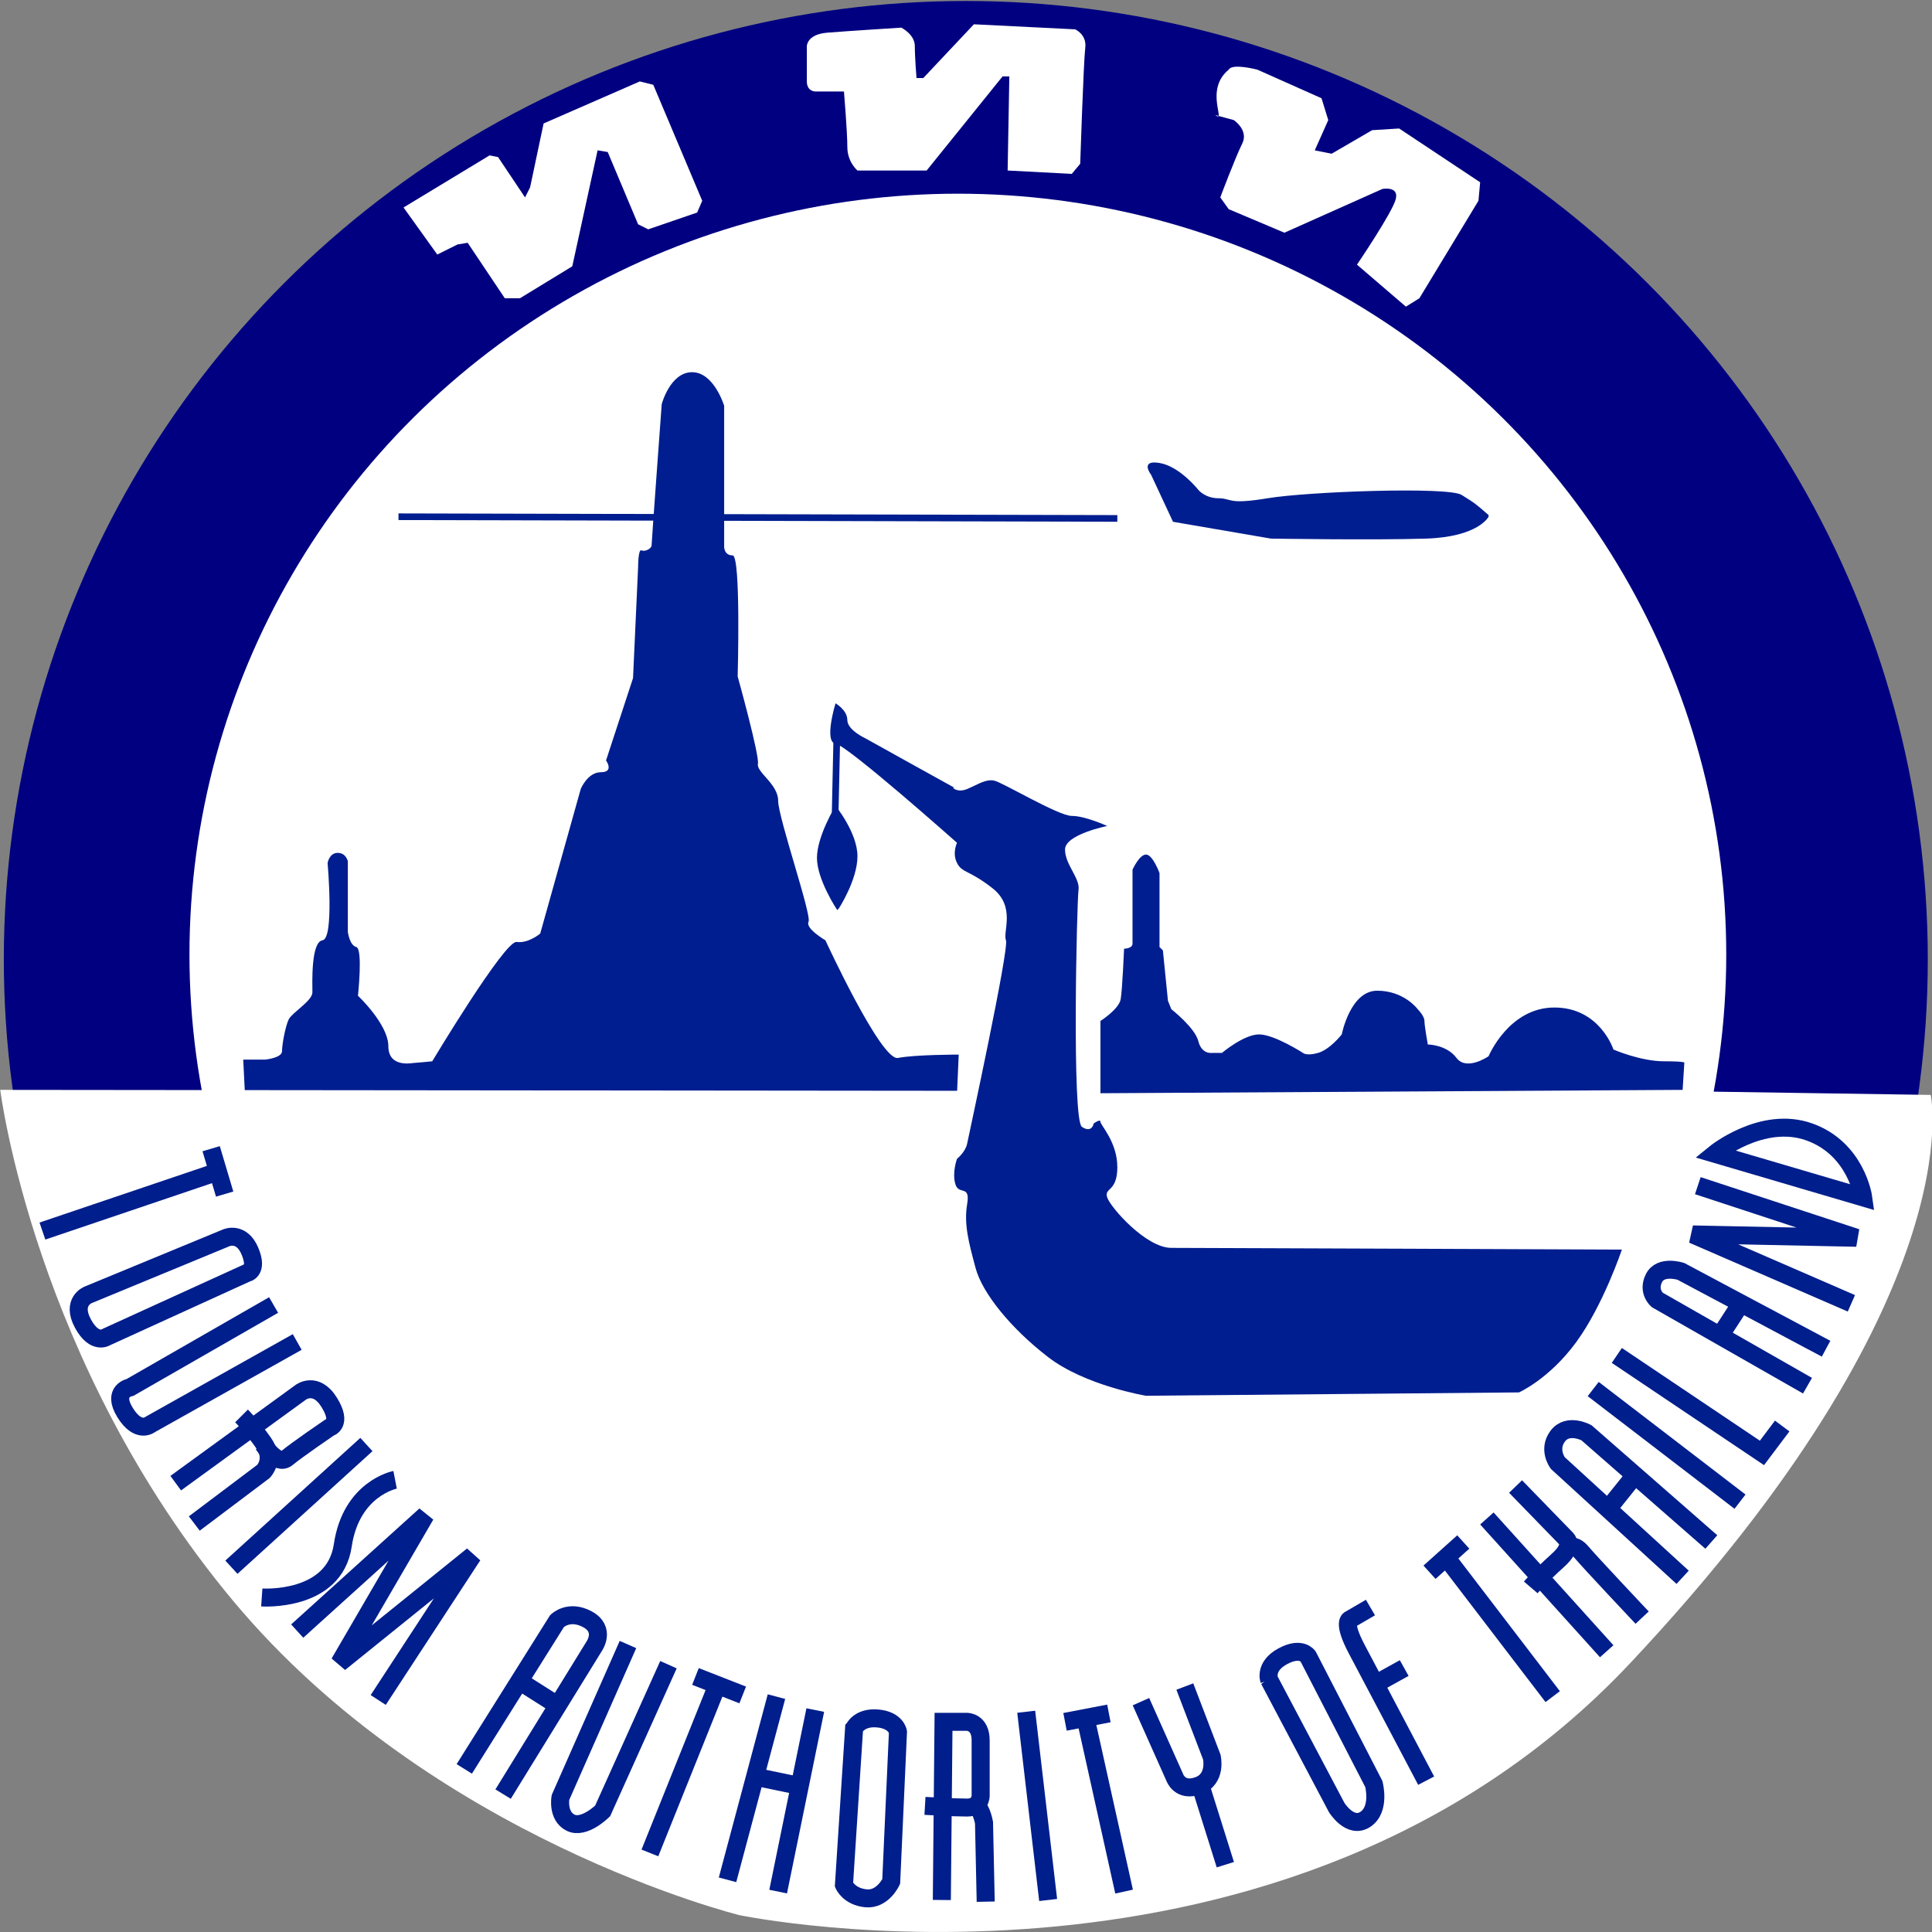 <?xml version="1.0" encoding="UTF-8" standalone="no"?>
<svg
   xmlns:dc="http://purl.org/dc/elements/1.1/"
   xmlns:cc="http://creativecommons.org/ns#"
   xmlns:rdf="http://www.w3.org/1999/02/22-rdf-syntax-ns#"
   xmlns:svg="http://www.w3.org/2000/svg"
   xmlns="http://www.w3.org/2000/svg"
   version="1.1"
   id="svg2"
   height="580"
   width="580">
  <rect width="100%" height="100%" fill="#808080" stroke="none"/>
  <defs
     id="defs4" />
  <g
     transform="translate(0,-472.362)"
     style="display:inline"
     id="layer1" />
  <g
     transform="translate(0,-472.362)"
     style="display:inline"
     id="layer3" />
  <g
     transform="translate(0,-472.362)"
     style="display:inline"
     id="layer2" />
  <g
     transform="translate(0,-472.362)"
     style="display:inline"
     id="layer4">
    <g
       transform="matrix(2.006,0,0,1.998,-467.516,-161.729)"
       id="g3892">
      <ellipse
         ry="144.286"
         rx="145.714"
         cy="458.791"
         cx="379.286"
         style="display:inline;fill:#000080;fill-opacity:1"
         id="path2998"
         transform="matrix(0.988,0,0,0.998,2.862,3.636)" />
      <ellipse
         ry="117.857"
         rx="121.429"
         cy="465.219"
         cx="372.857"
         style="display:inline;fill:#ffffff;fill-opacity:1"
         id="path3000"
         transform="matrix(0.947,0,0,0.97,23.311,9.526)" />
      <path
         style="display:inline;fill:#ffffff;stroke:#000000;stroke-width:1px;stroke-linecap:butt;stroke-linejoin:miter;stroke-opacity:0"
         d="m 301.531,354.094 -3.03,1.515 -5.051,-7.071 12.879,-7.829 1.263,0.253 4.041,6.061 0.758,-1.515 2.02,-9.596 14.395,-6.313 2.02,0.505 7.324,17.425 -0.758,1.768 -7.324,2.525 -1.515,-0.758 -4.546,-10.859 -1.515,-0.253 -3.788,17.425 -7.829,4.798 -2.273,0 -5.556,-8.334 z"
         id="path3007" />
      <path
         style="display:inline;fill:#ffffff;stroke:none"
         d="m 359.362,331.113 -4.293,0 c 0,0 -1.263,0 -1.263,-1.515 0,-1.515 0,-5.303 0,-5.303 0,0 0,-1.768 3.03,-2.02 3.03,-0.253 11.112,-0.758 11.112,-0.758 0,0 2.02,1.01 2.02,2.778 0,1.768 0.253,4.798 0.253,4.798 l 1.01,0 7.576,-8.081 15.152,0.758 c 0,0 1.768,0.758 1.515,2.778 -0.253,2.02 -0.758,17.425 -0.758,17.425 l -1.263,1.515 -9.596,-0.505 0.253,-14.142 -1.01,0 -11.364,14.142 -10.354,0 c 0,0 -1.515,-1.263 -1.515,-3.536 0,-2.273 -0.505,-8.334 -0.505,-8.334 z"
         id="path3777" />
      <path
         style="display:inline;fill:#ffffff;stroke:none"
         d="m 414.92,334.649 2.778,0.758 c 0,0 2.273,1.515 1.263,3.536 -1.01,2.02 -3.283,8.081 -3.283,8.081 l 1.263,1.768 8.334,3.536 14.647,-6.566 c 0,0 2.525,-0.505 2.02,1.515 -0.505,2.02 -5.808,9.849 -5.808,9.849 l 7.324,6.313 2.02,-1.263 8.839,-14.647 0.253,-2.778 -12.122,-8.081 -4.041,0.253 -6.061,3.536 -2.525,-0.505 2.02,-4.546 -1.01,-3.283 -9.596,-4.293 c 0,0 -3.788,-1.01 -4.293,0 -3.725,3.059 -0.279,8.125 -2.02,6.819 z"
         id="path3779" />
      <path
         style="display:inline;fill:#001e90;fill-opacity:1;stroke:none"
         d="m 455.831,394.753 0,0.253 c 0,0 -1.515,3.03 -9.344,3.283 -7.829,0.253 -23.234,0 -23.234,0 l -14.647,-2.525 -3.283,-7.071 c 0,0 -1.768,-2.273 1.263,-1.768 3.03,0.505 5.808,4.041 5.808,4.041 0,0 1.01,1.263 3.03,1.263 2.02,0 1.263,1.01 7.324,0 6.061,-1.01 27.022,-1.768 29.042,-0.505 2.02,1.263 2.02,1.263 4.041,3.03 z"
         id="path3784" />
      <path
         style="display:inline;fill:#001e8f;fill-opacity:1;stroke:none"
         d="m 376.282,481.626 -106.571,0 -0.253,-5.051 3.283,0 c 0,0 2.525,-0.253 2.525,-1.263 0,-1.01 0.505,-3.788 1.01,-4.798 0.505,-1.01 3.536,-2.778 3.536,-4.041 0,-1.263 -0.253,-7.576 1.515,-7.829 1.768,-0.253 0.758,-11.617 0.758,-11.617 0,0 0.253,-1.515 1.515,-1.515 1.263,0 1.515,1.263 1.515,1.263 l 0,10.607 c 0,0 0.253,2.02 1.263,2.273 1.01,0.253 0.253,7.324 0.253,7.324 0,0 4.546,4.293 4.546,7.576 0,3.283 3.536,2.525 3.788,2.525 0.253,0 2.778,-0.253 2.778,-0.253 0,0 10.859,-18.183 12.627,-17.93 1.768,0.253 3.536,-1.263 3.536,-1.263 l 6.061,-21.718 c 0,0 1.01,-2.525 3.03,-2.525 2.02,0 0.758,-1.768 0.758,-1.768 l 4.041,-12.374 0.758,-16.668 c 0,0 0,-2.778 0.505,-2.525 0.505,0.253 1.515,-0.253 1.515,-0.758 0,-0.505 1.515,-21.213 1.515,-21.213 0,0 1.263,-4.798 4.546,-4.798 3.283,0 4.798,5.051 4.798,5.051 l 0,21.213 c 0,0 0,1.263 1.263,1.263 1.263,0 0.758,18.183 0.758,18.183 0,0 3.283,11.869 3.03,13.132 -0.253,1.263 3.03,3.03 3.03,5.556 0,2.525 5.051,17.173 4.546,18.183 -0.505,1.01 2.525,2.778 2.525,2.778 0,0 8.334,18.183 10.859,17.678 2.525,-0.505 9.091,-0.505 9.091,-0.505 z"
         id="path3786" />
      <path
         style="display:inline;fill:#001e8f;fill-opacity:1;stroke:none"
         d="m 358.604,453.847 -0.253,0.253 c 0,0 -3.03,-4.546 -3.03,-7.829 0,-3.283 2.778,-7.829 2.778,-7.829 0,0 3.283,4.041 3.283,7.576 0,3.536 -2.778,7.829 -2.778,7.829 z"
         id="path3790" />
      <path
         style="display:inline;fill:#001e8f;fill-opacity:1;stroke:#001e8f;stroke-width:1px;stroke-linecap:butt;stroke-linejoin:miter;stroke-opacity:1"
         d="m 358.047,439.452 0.253,-11.617"
         id="path3792" />
      <path
         style="display:inline;fill:#ffffff;fill-opacity:1;stroke:none"
         d="m 488.409,481.373 33.588,0.505 c 0,0 6.566,30.305 -44.952,85.358 -51.518,55.053 -133.34,37.881 -133.34,37.881 0,0 -45.962,-11.364 -75.761,-47.225 -29.799,-35.86 -34.85,-76.772 -34.85,-76.772 z"
         id="path3799" />
      <path
         style="display:inline;fill:none;stroke:#001e8c;stroke-width:2.7;stroke-linecap:butt;stroke-linejoin:miter;stroke-miterlimit:4;stroke-dasharray:none;stroke-opacity:1"
         d="m 264.66,489.96 2.02,6.819"
         id="path3014" />
      <path
         style="display:inline;fill:none;stroke:#001e8c;stroke-width:2.7;stroke-linecap:butt;stroke-linejoin:miter;stroke-miterlimit:4;stroke-dasharray:none;stroke-opacity:1"
         d="m 265.418,493.495 -26.011,8.839"
         id="path3016" />
      <path
         style="display:inline;fill:none;stroke:#001e8c;stroke-width:2.7;stroke-linecap:butt;stroke-linejoin:miter;stroke-miterlimit:4;stroke-dasharray:none;stroke-opacity:1"
         d="m 246.225,511.931 20.708,-8.586 c 0,0 2.273,-1.01 3.536,2.02 1.263,3.03 -0.505,3.283 -0.505,3.283 l -20.961,9.596 c 0,0 -1.768,1.263 -3.536,-2.02 -1.768,-3.283 0.758,-4.293 0.758,-4.293 z"
         id="path3787" />
      <path
         style="display:inline;fill:none;stroke:#001e8c;stroke-width:2.7;stroke-linecap:butt;stroke-linejoin:miter;stroke-miterlimit:4;stroke-dasharray:none;stroke-opacity:1"
         d="m 277.539,519.002 -21.971,12.374 c 0,0 -1.768,1.515 -3.788,-1.768 -2.02,-3.283 0.758,-3.788 0.758,-3.788 l 21.466,-12.374"
         id="path3789" />
      <path
         style="display:inline;fill:none;stroke:#001e8c;stroke-width:2.7;stroke-linecap:butt;stroke-linejoin:miter;stroke-miterlimit:4;stroke-dasharray:none;stroke-opacity:1"
         d="m 262.135,546.276 10.354,-7.829 c 0,0 1.768,-1.768 0,-4.293 -1.768,-2.525 -3.283,-4.041 -3.283,-4.041"
         id="path3791" />
      <path
         style="display:inline;fill:none;stroke:#001e8c;stroke-width:2.7;stroke-linecap:butt;stroke-linejoin:miter;stroke-miterlimit:4;stroke-dasharray:none;stroke-opacity:1"
         d="m 272.489,534.406 c 0,0 2.02,3.283 3.536,2.02 1.515,-1.263 6.313,-4.546 6.313,-4.546 0,0 2.02,-0.505 0,-3.788 -2.02,-3.283 -4.293,-1.515 -4.293,-1.515 l -18.688,13.637"
         id="path3793" />
      <path
         style="display:inline;fill:none;stroke:#001e8c;stroke-width:2.7;stroke-linecap:butt;stroke-linejoin:miter;stroke-miterlimit:4;stroke-dasharray:none;stroke-opacity:1"
         d="m 267.69,552.842 20.203,-18.435"
         id="path3795" />
      <path
         style="display:inline;fill:none;stroke:#001e8c;stroke-width:2.7;stroke-linecap:butt;stroke-linejoin:miter;stroke-miterlimit:4;stroke-dasharray:none;stroke-opacity:1"
         d="m 292.187,539.71 c 0,0 -6.566,1.263 -7.829,9.849 -1.263,8.586 -12.122,7.829 -12.122,7.829"
         id="path3797" />
      <path
         style="display:inline;fill:none;stroke:#001e8c;stroke-width:2.7;stroke-linecap:butt;stroke-linejoin:miter;stroke-miterlimit:4;stroke-dasharray:none;stroke-opacity:1"
         d="m 277.539,562.438 19.193,-17.425 -12.879,22.223 19.951,-16.162 -14.142,21.718"
         id="path3800" />
      <path
         style="fill:#001e8f;fill-opacity:1;stroke:#001e8f;stroke-width:1px;stroke-linecap:butt;stroke-linejoin:miter;stroke-opacity:1"
         d="m 292.692,395.005 107.581,0.253"
         id="path3782" />
      <path
         style="fill:#001e8f;fill-opacity:1;stroke:none"
         d="m 460.377,526.578 -55.811,0.505 c 0,0 -9.091,-1.515 -14.647,-5.808 -5.556,-4.293 -9.849,-9.596 -10.859,-13.385 -1.01,-3.788 -1.768,-6.566 -1.263,-9.596 0.505,-3.03 -1.263,-1.263 -1.768,-3.03 -0.505,-1.768 0.253,-3.788 0.253,-3.788 0,0 1.263,-1.01 1.515,-2.273 0.253,-1.263 6.313,-29.294 5.808,-30.557 -0.505,-1.263 1.515,-5.051 -2.02,-7.829 -3.536,-2.778 -4.546,-2.273 -5.303,-3.788 -0.758,-1.515 0,-3.03 0,-3.03 0,0 -16.415,-14.647 -18.183,-14.9 -1.768,-0.253 0,-6.061 0,-6.061 0,0 1.768,1.01 1.768,2.525 0,1.515 2.778,2.778 2.778,2.778 0,0 14.9,8.334 13.637,7.576 -1.263,-0.758 -0.253,0.758 1.515,0 1.768,-0.758 2.778,-1.515 4.041,-1.263 1.263,0.253 9.596,5.303 11.617,5.303 2.02,0 5.303,1.515 5.303,1.515 0,0 -6.313,1.263 -6.313,3.536 0,2.273 2.273,4.293 2.02,6.061 -0.253,1.768 -1.01,34.598 0.505,35.608 1.515,1.01 1.768,-0.505 1.768,-0.505 0,0 1.01,-0.758 1.01,-0.253 0,0.505 2.525,3.03 2.525,6.819 0,3.788 -2.02,3.03 -1.515,4.546 0.505,1.515 5.808,7.576 9.596,7.576 3.788,0 66.165,0.253 66.165,0.253 l 1.263,0 c 0,0 -2.778,8.334 -6.819,13.89 -4.041,5.556 -8.586,7.576 -8.586,7.576 z"
         id="path3788" />
      <path
         style="fill:#001e8f;fill-opacity:1;stroke:none"
         d="m 484.873,481.121 -87.126,0.505 0,-10.859 c 0,0 2.778,-1.768 3.03,-3.283 0.253,-1.515 0.505,-7.576 0.505,-7.576 0,0 1.263,0 1.263,-0.758 0,-0.758 0,-11.112 0,-11.112 0,0 1.01,-2.273 2.02,-2.273 1.01,0 2.02,2.778 2.02,2.778 l 0,11.112 0.505,0.505 0.758,7.576 0.505,1.263 c 0,0 3.536,2.778 4.041,4.798 0.505,2.02 2.02,1.768 2.02,1.768 l 1.515,0 c 0,0 3.283,-2.778 5.556,-2.778 2.273,0 6.566,2.778 6.566,2.778 0,0 0.505,0.505 2.273,0 1.768,-0.505 3.536,-2.778 3.536,-2.778 0,0 1.263,-6.566 5.303,-6.566 4.041,0 6.061,2.778 6.061,2.778 0,0 1.01,1.01 1.01,1.768 0,0.758 0.505,3.536 0.505,3.536 0,0 2.778,0 4.293,2.02 1.515,2.02 4.798,-0.253 4.798,-0.253 0,0 3.03,-7.324 9.849,-7.324 6.819,0 8.839,6.313 8.839,6.313 0,0 4.041,1.768 7.576,1.768 3.536,0 3.03,0.253 3.03,0.253 z"
         id="path3794" />
      <path
         style="fill:none;stroke:#001e8c;stroke-width:2.7;stroke-linecap:butt;stroke-linejoin:miter;stroke-miterlimit:4;stroke-dasharray:none;stroke-opacity:1"
         d="m 308.349,586.934 13.637,-22.223 c 0,0 1.768,-2.525 -1.01,-4.041 -2.778,-1.515 -4.546,0.253 -4.546,0.253 l -13.89,22.223"
         id="path3804" />
      <path
         style="fill:none;stroke:#001e8c;stroke-width:2.7;stroke-linecap:butt;stroke-linejoin:miter;stroke-miterlimit:4;stroke-dasharray:none;stroke-opacity:1"
         d="m 310.874,570.014 5.556,3.536"
         id="path3806" />
      <path
         style="fill:none;stroke:#001e8c;stroke-width:2.7;stroke-linecap:butt;stroke-linejoin:miter;stroke-miterlimit:4;stroke-dasharray:none;stroke-opacity:1"
         d="m 327.037,564.459 -10.102,22.981 c 0,0 -0.505,2.778 1.515,3.788 2.02,1.01 4.798,-1.768 4.798,-1.768 l 9.849,-21.971"
         id="path3808" />
      <path
         style="fill:none;stroke:#001e8c;stroke-width:2.7;stroke-linecap:butt;stroke-linejoin:miter;stroke-miterlimit:4;stroke-dasharray:none;stroke-opacity:1"
         d="m 337.138,569.257 7.071,2.778"
         id="path3810" />
      <path
         style="fill:none;stroke:#001e8c;stroke-width:2.7;stroke-linecap:butt;stroke-linejoin:miter;stroke-miterlimit:4;stroke-dasharray:none;stroke-opacity:1"
         d="m 340.421,570.519 -10.102,25.254"
         id="path3812" />
      <path
         style="fill:none;stroke:#001e8c;stroke-width:2.7;stroke-linecap:butt;stroke-linejoin:miter;stroke-miterlimit:4;stroke-dasharray:none;stroke-opacity:1"
         d="m 349.26,572.287 -7.324,27.527"
         id="path3814" />
      <path
         style="fill:none;stroke:#001e8c;stroke-width:2.7;stroke-linecap:butt;stroke-linejoin:miter;stroke-miterlimit:4;stroke-dasharray:none;stroke-opacity:1"
         d="m 346.482,584.409 6.061,1.263"
         id="path3816" />
      <path
         style="fill:none;stroke:#001e8c;stroke-width:2.7;stroke-linecap:butt;stroke-linejoin:miter;stroke-miterlimit:4;stroke-dasharray:none;stroke-opacity:1"
         d="m 355.069,574.307 -5.556,27.274"
         id="path3818" />
      <path
         style="fill:none;stroke:#001e8c;stroke-width:2.7;stroke-linecap:butt;stroke-linejoin:miter;stroke-miterlimit:4;stroke-dasharray:none;stroke-opacity:1"
         d="m 360.877,577.085 -1.515,23.486 c 0,0 0.758,1.768 3.283,2.02 2.525,0.253 3.788,-2.525 3.788,-2.525 l 1.01,-22.476 c 0,0 -0.253,-1.768 -3.03,-2.02 -2.778,-0.253 -3.536,1.515 -3.536,1.515 z"
         id="path3820" />
      <path
         style="fill:none;stroke:#001e8c;stroke-width:2.7;stroke-linecap:butt;stroke-linejoin:miter;stroke-miterlimit:4;stroke-dasharray:none;stroke-opacity:1"
         d="m 374.009,602.844 0.253,-26.769 3.536,0 c 0,0 2.02,0 2.02,2.778 0,2.778 0,8.334 0,8.334 0,0 0,1.768 -2.02,1.768 -2.02,0 -6.313,-0.253 -6.313,-0.253"
         id="path3824" />
      <path
         style="fill:none;stroke:#001e8c;stroke-width:2.7;stroke-linecap:butt;stroke-linejoin:miter;stroke-miterlimit:4;stroke-dasharray:none;stroke-opacity:1"
         d="m 380.575,603.097 -0.253,-11.869 c 0,0 -0.505,-2.778 -1.515,-2.525"
         id="path3826" />
      <path
         style="fill:none;stroke:#001e8c;stroke-width:2.7;stroke-linecap:butt;stroke-linejoin:miter;stroke-miterlimit:4;stroke-dasharray:none;stroke-opacity:1"
         d="m 389.919,602.844 -3.283,-28.284"
         id="path3828" />
      <path
         style="fill:none;stroke:#001e8c;stroke-width:2.7;stroke-linecap:butt;stroke-linejoin:miter;stroke-miterlimit:4;stroke-dasharray:none;stroke-opacity:1"
         d="m 392.444,576.075 6.566,-1.263"
         id="path3830" />
      <path
         style="fill:none;stroke:#001e8c;stroke-width:2.7;stroke-linecap:butt;stroke-linejoin:miter;stroke-miterlimit:4;stroke-dasharray:none;stroke-opacity:1"
         d="m 395.475,575.318 5.808,26.264"
         id="path3832" />
      <path
         style="fill:none;stroke:#001e8c;stroke-width:2.7;stroke-linecap:butt;stroke-linejoin:miter;stroke-miterlimit:4;stroke-dasharray:none;stroke-opacity:1"
         d="m 403.808,573.045 5.051,11.364 c 0,0 0.758,2.273 3.536,1.263 2.778,-1.01 2.02,-4.293 2.02,-4.293 l -4.041,-10.607"
         id="path3834" />
      <path
         style="fill:none;stroke:#001e8c;stroke-width:2.7;stroke-linecap:butt;stroke-linejoin:miter;stroke-miterlimit:4;stroke-dasharray:none;stroke-opacity:1"
         d="m 416.435,597.541 -3.788,-12.122"
         id="path3836" />
      <path
         style="fill:none;stroke:#001e8c;stroke-width:2.7;stroke-linecap:butt;stroke-linejoin:miter;stroke-miterlimit:4;stroke-dasharray:none;stroke-opacity:1"
         d="m 423.001,569.762 10.102,19.193 c 0,0 2.02,3.283 4.293,1.768 2.273,-1.515 1.263,-5.303 1.263,-5.303 l -9.849,-19.193 c 0,0 -1.01,-1.515 -3.788,0 -2.778,1.515 -2.02,3.536 -2.02,3.536 z"
         id="path3838" />
      <path
         style="fill:none;stroke:#001e8c;stroke-width:2.7;stroke-linecap:butt;stroke-linejoin:miter;stroke-miterlimit:4;stroke-dasharray:none;stroke-opacity:1"
         d="m 438.154,558.903 -3.03,1.768 c 0,0 -1.263,0.253 1.01,4.546 2.273,4.293 10.354,19.698 10.354,19.698"
         id="path3840" />
      <path
         style="fill:none;stroke:#001e8c;stroke-width:2.7;stroke-linecap:butt;stroke-linejoin:miter;stroke-miterlimit:4;stroke-dasharray:none;stroke-opacity:1"
         d="m 443.204,567.994 -4.546,2.525"
         id="path3842" />
      <path
         style="fill:none;stroke:#001e8c;stroke-width:2.7;stroke-linecap:butt;stroke-linejoin:miter;stroke-miterlimit:4;stroke-dasharray:none;stroke-opacity:1"
         d="m 446.993,553.599 5.051,-4.546"
         id="path3844" />
      <path
         style="fill:none;stroke:#001e8c;stroke-width:2.7;stroke-linecap:butt;stroke-linejoin:miter;stroke-miterlimit:4;stroke-dasharray:none;stroke-opacity:1"
         d="m 449.265,551.074 16.162,21.213"
         id="path3846" />
      <path
         style="fill:none;stroke:#001e8c;stroke-width:2.7;stroke-linecap:butt;stroke-linejoin:miter;stroke-miterlimit:4;stroke-dasharray:none;stroke-opacity:1"
         d="M 455.579,545.518 473.509,565.469"
         id="path3848" />
      <path
         style="fill:none;stroke:#001e8c;stroke-width:2.7;stroke-linecap:butt;stroke-linejoin:miter;stroke-miterlimit:4;stroke-dasharray:none;stroke-opacity:1"
         d="m 459.872,540.72 7.576,7.829 c 0,0 1.263,1.01 -1.263,3.283 -2.525,2.273 -4.041,4.041 -4.041,4.041"
         id="path3850" />
      <path
         style="fill:none;stroke:#001e8c;stroke-width:2.7;stroke-linecap:butt;stroke-linejoin:miter;stroke-miterlimit:4;stroke-dasharray:none;stroke-opacity:1"
         d="m 467.448,550.064 c 0,0 1.01,-1.01 2.273,0.505 1.263,1.515 9.091,9.849 9.091,9.849"
         id="path3852" />
      <path
         style="fill:none;stroke:#001e8c;stroke-width:2.7;stroke-linecap:butt;stroke-linejoin:miter;stroke-miterlimit:4;stroke-dasharray:none;stroke-opacity:1"
         d="M 484.873,554.357 466.185,537.184 c 0,0 -1.515,-2.02 0,-4.041 1.515,-2.02 4.293,-0.505 4.293,-0.505 l 18.688,16.415"
         id="path3854" />
      <path
         style="fill:none;stroke:#001e8c;stroke-width:2.7;stroke-linecap:butt;stroke-linejoin:miter;stroke-miterlimit:4;stroke-dasharray:none;stroke-opacity:1"
         d="m 477.802,538.952 -4.041,5.051"
         id="path3858" />
      <path
         style="fill:none;stroke:#001e8c;stroke-width:2.7;stroke-linecap:butt;stroke-linejoin:miter;stroke-miterlimit:4;stroke-dasharray:none;stroke-opacity:1"
         d="M 493.46,542.993 471.489,526.073"
         id="path3860" />
      <path
         style="fill:none;stroke:#001e8c;stroke-width:2.7;stroke-linecap:butt;stroke-linejoin:miter;stroke-miterlimit:4;stroke-dasharray:none;stroke-opacity:1"
         d="m 475.024,521.022 21.718,14.647 3.03,-4.041"
         id="path3862" />
      <path
         style="fill:none;stroke:#001e8c;stroke-width:2.7;stroke-linecap:butt;stroke-linejoin:miter;stroke-miterlimit:4;stroke-dasharray:none;stroke-opacity:1"
         d="m 503.561,525.568 -22.476,-12.879 c 0,0 -1.515,-1.263 -0.505,-3.283 1.01,-2.02 4.041,-1.01 4.041,-1.01 l 21.718,11.617"
         id="path3864" />
      <path
         style="fill:none;stroke:#001e8c;stroke-width:2.7;stroke-linecap:butt;stroke-linejoin:miter;stroke-miterlimit:4;stroke-dasharray:none;stroke-opacity:1"
         d="m 490.682,517.739 2.778,-4.293"
         id="path3866" />
      <path
         style="fill:none;stroke:#001e8c;stroke-width:2.7;stroke-linecap:butt;stroke-linejoin:miter;stroke-miterlimit:4;stroke-dasharray:none;stroke-opacity:1"
         d="m 510.127,513.193 -23.739,-10.354 24.496,0.505 -23.739,-7.829"
         id="path3868" />
      <path
         style="fill:none;stroke:#001e8c;stroke-width:2.7;stroke-linecap:butt;stroke-linejoin:miter;stroke-miterlimit:4;stroke-dasharray:none;stroke-opacity:1"
         d="m 489.671,490.717 22.223,6.566 c 0,0 -1.01,-7.324 -8.081,-9.849 -7.071,-2.525 -14.142,3.283 -14.142,3.283 z"
         id="path3870" />
    </g>
  </g>
</svg>
